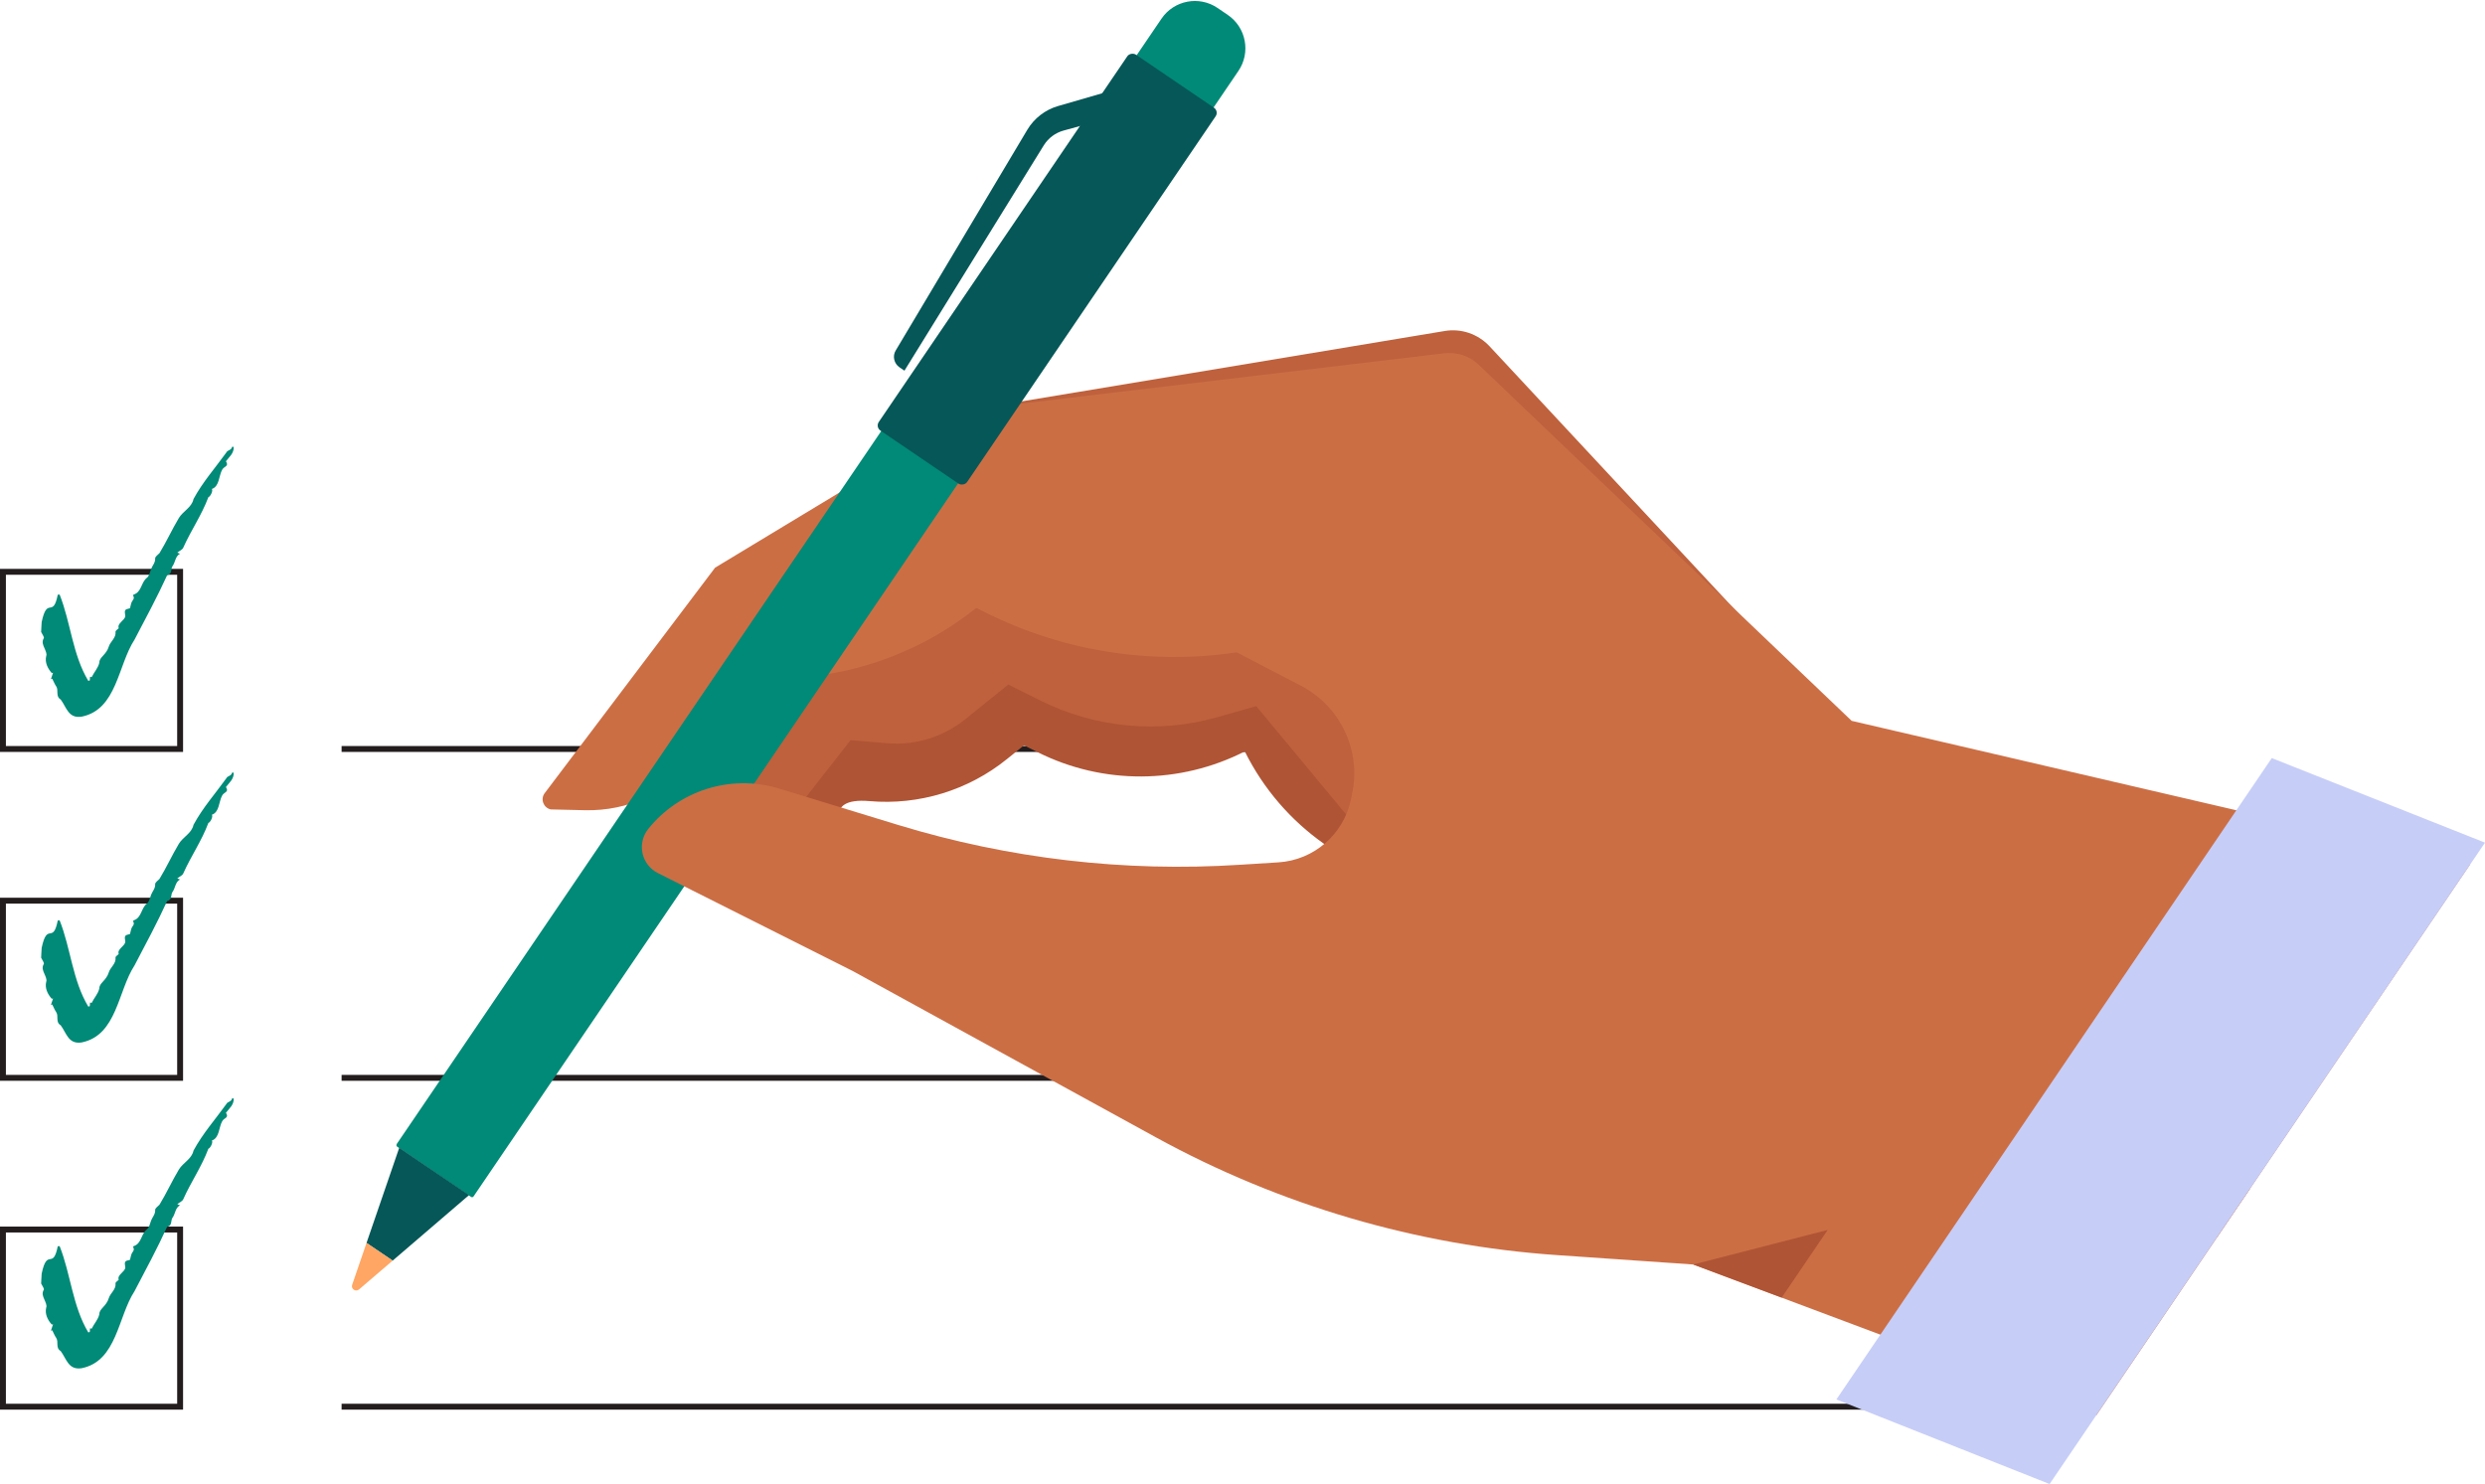<svg viewBox="0 0 185.43 110.74" xmlns="http://www.w3.org/2000/svg"><g fill="#231d1e"><path d="m25.49 55.67h115.66v.44h-115.66z"/><path d="m13.66 56.11h-13.66v-13.66h13.66zm-13.22-.44h12.78v-12.78h-12.78z"/><path d="m25.49 80.21h115.66v.44h-115.66z"/><path d="m13.66 80.65h-13.66v-13.66h13.66zm-13.22-.44h12.78v-12.78h-12.78z"/><path d="m25.49 104.75h115.66v.44h-115.66z"/><path d="m13.66 105.19h-13.66v-13.66h13.66zm-13.22-.44h12.78v-12.78h-12.78z"/></g><path d="m6.7 50.77c0-.09.01-.17.02-.27.07.02.12.03.12.03.18-.37.48-.68.57-1.07 0-.23.13-.36.27-.52.18-.19.36-.42.43-.67.12-.41.57-.66.51-1.14 0-.07.14-.15.24-.25-.14-.37.46-.58.49-.91-.07-.46-.06-.49.35-.58.05-.18.07-.35.14-.49.08-.14.22-.25.1-.44-.01-.02.01-.09.03-.09.61-.19.55-.92 1-1.26.17-.13.22-.43.31-.66.1-.26.32-.46.3-.79 0-.12.2-.26.32-.38.52-.85.93-1.76 1.45-2.63.32-.52.96-.78 1.09-1.41.69-1.28 1.63-2.33 2.47-3.5.05-.14.38-.15.41-.4 0 0 .06 0 .12.01.02.48-.33.74-.58 1.07.25.39-.13.36-.28.63-.26.47-.2 1.24-.77 1.44.11.13-.12.58-.26.61-.51 1.36-1.29 2.46-1.87 3.76-.05.15-.28.24-.45.38.06.02.13.05.2.08-.37.21-.33.63-.57.95-.13.21.01.56-.39.66-.72 1.58-1.61 3.24-2.43 4.8-1.25 1.91-1.31 5.22-3.95 5.75-.99.15-1.12-.69-1.56-1.28-.41-.24-.13-.69-.34-.99-.12-.17-.19-.37-.29-.56-.03.01-.07.02-.1.03.05-.16.11-.32.16-.48-.03 0-.07.02-.1.02-.3-.34-.53-.79-.41-1.27.07-.15-.06-.41-.14-.6-.11-.25-.2-.46-.04-.73.04-.08-.11-.27-.2-.46 0-.19.03-.47.04-.74.42-1.98.84-.22 1.2-2.04.05 0 .1 0 .14-.01.83 2.09.96 4.48 2.14 6.44l.09-.03z" fill="#018a77"/><path d="m6.7 75.08c0-.09.01-.17.02-.27.07.02.12.03.12.03.18-.37.48-.68.57-1.07 0-.23.13-.36.27-.52.18-.19.36-.42.43-.67.12-.41.57-.66.51-1.14 0-.07.14-.15.24-.25-.14-.37.46-.58.49-.91-.07-.46-.06-.49.35-.58.05-.18.07-.35.14-.49.08-.14.22-.25.1-.44-.01-.02.01-.09.03-.09.61-.19.55-.92 1-1.26.17-.13.22-.43.31-.66.1-.26.32-.46.3-.79 0-.12.2-.26.32-.38.52-.85.93-1.76 1.45-2.63.32-.52.96-.78 1.09-1.41.69-1.28 1.63-2.33 2.47-3.5.05-.14.38-.15.41-.4 0 0 .06 0 .12.01.02.48-.33.74-.58 1.07.25.39-.13.36-.28.63-.26.47-.2 1.24-.77 1.44.11.13-.12.58-.26.61-.51 1.36-1.29 2.46-1.87 3.76-.05.15-.28.24-.45.38.06.02.13.05.2.08-.37.21-.33.63-.57.95-.13.21.01.56-.39.66-.72 1.58-1.61 3.24-2.43 4.8-1.25 1.91-1.31 5.22-3.95 5.75-.99.15-1.12-.69-1.56-1.28-.41-.24-.13-.69-.34-.99-.12-.17-.19-.37-.29-.56-.03.01-.07.02-.1.03.05-.16.11-.32.16-.48-.03 0-.07.02-.1.02-.3-.34-.53-.79-.41-1.27.07-.15-.06-.41-.14-.6-.11-.25-.2-.46-.04-.73.04-.08-.11-.27-.2-.46 0-.19.03-.47.04-.74.42-1.98.84-.22 1.2-2.04.05 0 .1 0 .14-.01.83 2.09.96 4.48 2.14 6.44l.09-.03z" fill="#018a77"/><path d="m6.7 99.39c0-.09.01-.17.02-.27.07.02.12.03.12.03.18-.37.48-.68.57-1.07 0-.23.13-.36.27-.52.18-.19.36-.42.43-.67.12-.41.57-.66.51-1.14 0-.07.14-.15.24-.25-.14-.37.46-.58.49-.91-.07-.46-.06-.49.35-.58.05-.18.07-.35.14-.49.08-.14.22-.25.1-.44-.01-.02.01-.09.03-.09.61-.19.55-.92 1-1.26.17-.13.22-.43.31-.66.1-.26.32-.46.3-.79 0-.12.2-.26.32-.38.52-.85.93-1.76 1.45-2.63.32-.52.96-.78 1.09-1.41.69-1.28 1.63-2.33 2.47-3.5.05-.14.38-.15.41-.4 0 0 .06 0 .12.01.02.48-.33.74-.58 1.07.25.39-.13.36-.28.63-.26.47-.2 1.24-.77 1.44.11.13-.12.58-.26.61-.51 1.36-1.29 2.46-1.87 3.76-.05.15-.28.24-.45.38.06.02.13.05.2.08-.37.21-.33.63-.57.95-.13.21.01.56-.39.66-.72 1.58-1.61 3.24-2.43 4.8-1.25 1.91-1.31 5.22-3.95 5.75-.99.15-1.12-.69-1.56-1.28-.41-.24-.13-.69-.34-.99-.12-.17-.19-.37-.29-.56-.03.01-.07.02-.1.03.05-.16.11-.32.16-.48-.03 0-.07.02-.1.02-.3-.34-.53-.79-.41-1.27.07-.15-.06-.41-.14-.6-.11-.25-.2-.46-.04-.73.04-.08-.11-.27-.2-.46 0-.19.03-.47.04-.74.42-1.98.84-.22 1.2-2.04.05 0 .1 0 .14-.01.83 2.09.96 4.48 2.14 6.44l.09-.03z" fill="#018a77"/><path d="m92.89 56.07s0 0 0 0c-4.85 2.47-10.59 2.5-15.46.06l-1.02-.51-1.28 1.03c-2.89 2.33-6.56 3.45-10.25 3.13s-1.82 2.42-1.82 2.42c-1.52 2.02-3.83 3.31-6.35 3.55l-.87.08c-.75.07-1.27-.74-.88-1.4l5.85-9.89 13.36-19.52 28.52-5.76 38.28 29.67c4.46 3.46 2.17 10.6-3.47 10.82l-30.2-3.53c-6.21-.73-11.63-4.54-14.41-10.14z" fill="#af5435"/><path d="m105.11 66.4-11.37-13.71-2.84.81c-4.44 1.27-9.19.82-13.32-1.25l-2.34-1.17-3.21 2.59c-1.65 1.33-3.75 1.97-5.86 1.79l-2.7-.23-5.99 7.65s-.04.04-.07.04l-7.18 1.13 9.41-14.04 13.36-19.52 34.8-5.79c1.23-.21 2.48.22 3.34 1.13l29.72 31.91-35.75 8.67z" fill="#bf613c"/><path d="m184.32 64.5-18.89 27.83-64.53-33.09c.68-3.24-.88-6.53-3.81-8.06l-4.8-2.5c-6.41.96-12.96-.08-18.76-2.98l-.68-.34c-4.45 3.57-10.04 5.43-15.74 5.25l-5.23 6.16c-2.04 2.4-5.05 3.76-8.21 3.69l-2.58-.06c-.55-.13-.78-.78-.44-1.22l12.71-16.82 19.63-11.86 34.79-4.14c.93-.11 1.87.2 2.55.85l27.84 26.58 46.15 10.73z" fill="#cc6e44"/><path d="m9.58 40.63h101.56c1.66 0 3.01 1.35 3.01 3.01v.92c0 1.66-1.35 3.01-3.01 3.01h-101.56c-.07 0-.13-.06-.13-.13v-6.67c0-.07.06-.13.13-.13z" fill="#018a77" transform="matrix(.562 -.827 .827 .562 -9.39 70.47)"/><rect fill="#065758" height="7.97" rx=".46" transform="matrix(.562 -.827 .827 .562 17.67 73.43)" width="33.92" x="61.16" y="16.05"/><path d="m29.79 85.65 5.21 3.53-5.7 4.89-1.95-1.32z" fill="#065758"/><path d="m83.58 8.59-4.21 1.15c-.62.17-1.14.56-1.48 1.1l-10.4 16.82-.37-.25c-.41-.28-.54-.84-.28-1.26l9.82-16.47c.51-.85 1.32-1.48 2.27-1.76l6.35-1.84z" fill="#065758"/><path d="m27.35 92.75 1.95 1.32-2.51 2.15c-.25.21-.62-.04-.51-.35z" fill="#ffa664"/><path d="m156.41 105.63-30.06-11.27-10.14-.7c-10.5-.72-20.71-3.72-29.94-8.78l-22.62-12.41-14.56-7.32c-1.23-.62-1.58-2.21-.72-3.29 2.3-2.87 6.11-4.08 9.65-3.05l9 2.75c8.26 2.52 16.9 3.53 25.52 2.97l2.86-.18c2.65-.17 4.86-2.09 5.41-4.69l1.52-7.22 65.56 36.28-11.48 16.92z" fill="#cc6e44"/><path d="m136.38 91.78-3.43 5.05-6.6-2.47z" fill="#af5435"/><path d="m137.03 104.43 32.49-47.86 15.91 6.31-32.49 47.86z" fill="#c6cdf7"/></svg>